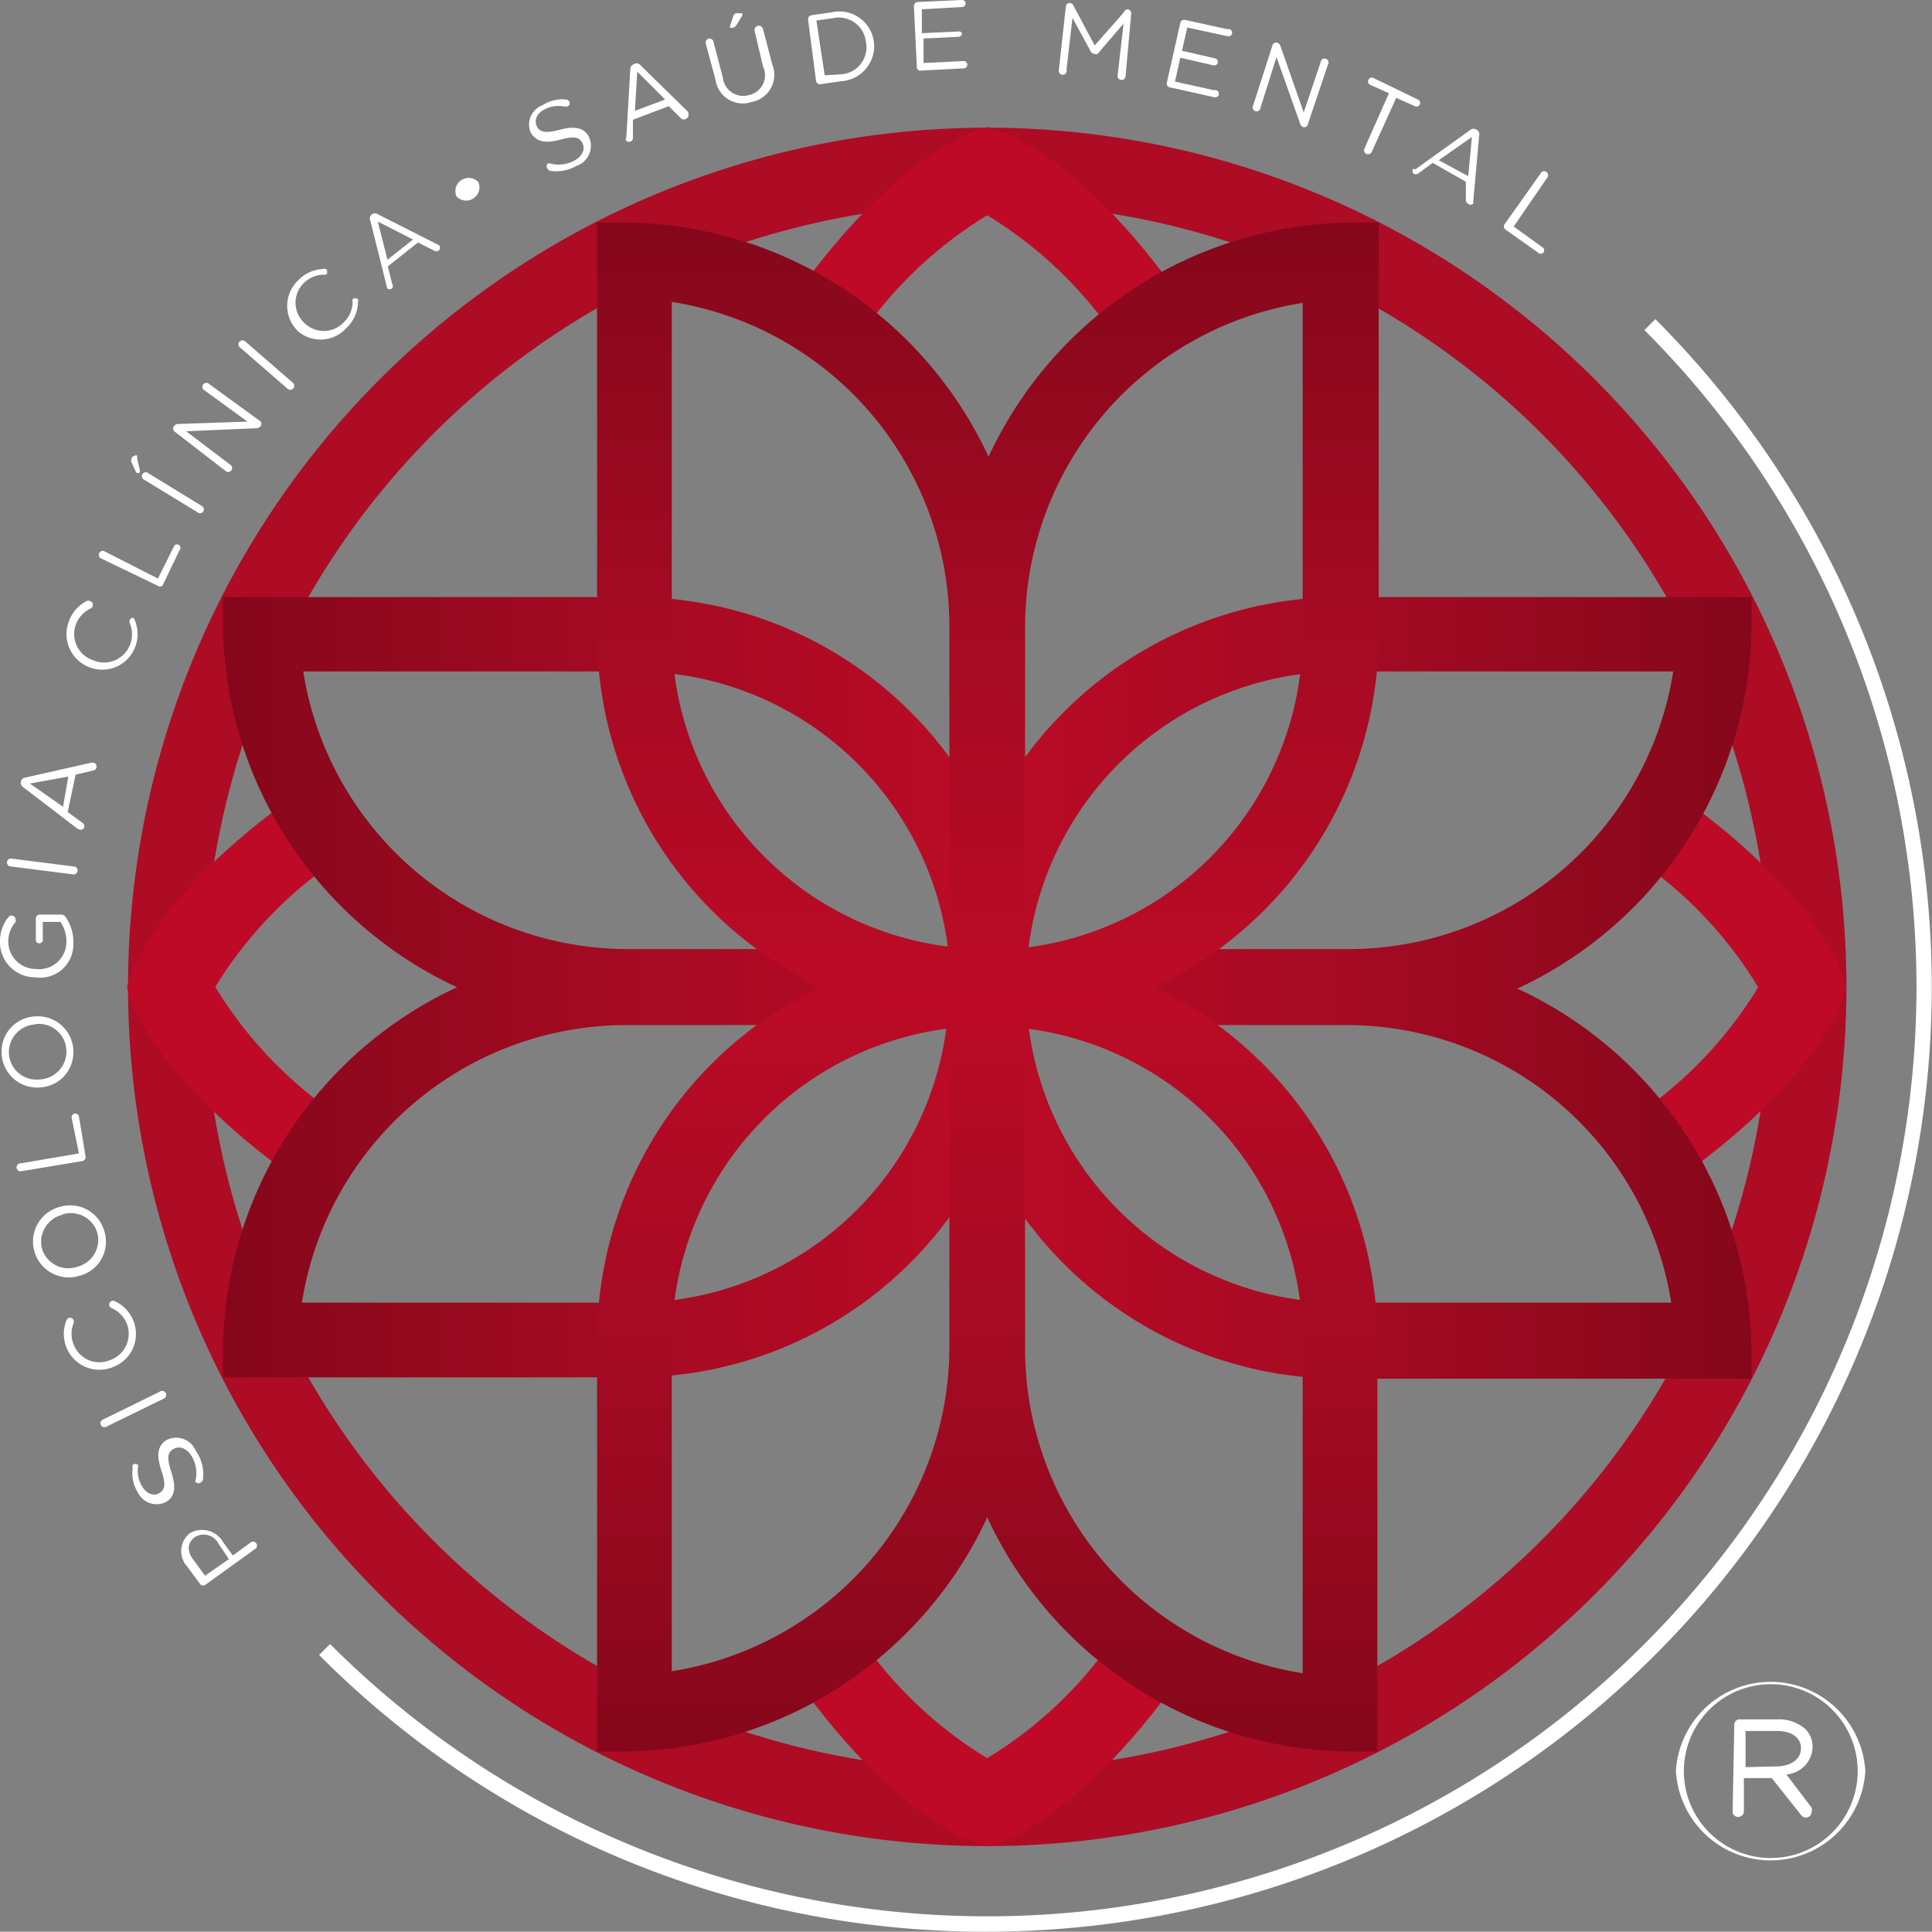 <svg xmlns="http://www.w3.org/2000/svg" xmlns:xlink="http://www.w3.org/1999/xlink" viewBox="0 0 58.24 58.23"><rect x="0" y="0" width="58.24" height="58.23" fill="#808080" stroke="none"/><defs><linearGradient id="linear-gradient" x1="-2684.96" y1="3114.95" x2="-2684.96" y2="3090.77" gradientTransform="translate(-3062.15 -2655.21) rotate(-90)" gradientUnits="userSpaceOnUse"><stop offset="0"></stop><stop offset="1" stop-color="#1a171b" stop-opacity="0"></stop></linearGradient><linearGradient id="linear-gradient-2" x1="-3032.39" y1="-3204.01" x2="-3032.39" y2="-3228.19" gradientTransform="translate(-3197.29 3062.15) rotate(90)" xlink:href="#linear-gradient"></linearGradient><linearGradient id="linear-gradient-3" x1="312.22" y1="-229.67" x2="312.22" y2="-253.85" gradientTransform="translate(-282.46 282.46)" xlink:href="#linear-gradient"></linearGradient><linearGradient id="linear-gradient-4" x1="-6029.58" y1="140.61" x2="-6029.58" y2="116.43" gradientTransform="translate(-5999.82 147.33) rotate(180)" xlink:href="#linear-gradient"></linearGradient></defs><title>Asset 5</title><g style="isolation:isolate"><g id="Layer_2" data-name="Layer 2"><g id="Layer_1-2" data-name="Layer 1"><path d="M49.79,9.15" style="fill:none;stroke:#c6c7c8;stroke-miterlimit:10"></path><path d="M29.76,6.14A23.61,23.61,0,1,1,6.15,29.76,23.64,23.64,0,0,1,29.76,6.14m0-2.29a25.9,25.9,0,1,0,25.9,25.9,25.9,25.9,0,0,0-25.9-25.9Z" style="fill:#be0a26"></path><g style="opacity:0.1;mix-blend-mode:multiply"><path d="M29.76,6.14A23.61,23.61,0,1,1,6.15,29.76,23.64,23.64,0,0,1,29.76,6.14m0-2.29a25.9,25.9,0,1,0,25.9,25.9,25.9,25.9,0,0,0-25.9-25.9Z" style="fill:#1a171b"></path></g><path d="M9,23.91c-4.69,3.3-5.17,5.85-5.17,5.85S4.34,32.3,9,35.6l.74-2.29a12.51,12.51,0,0,1-3.25-3.56A12.51,12.51,0,0,1,9.76,26.2Z" style="fill:#be0a26"></path><path d="M50.49,35.6c4.69-3.3,5.17-5.85,5.17-5.85s-.48-2.55-5.17-5.85l-.74,2.29A12.51,12.51,0,0,1,53,29.76a12.51,12.51,0,0,1-3.25,3.56Z" style="fill:#be0a26"></path><path d="M35.61,9c-3.3-4.69-5.85-5.17-5.85-5.17S27.21,4.33,23.91,9l2.29.74a12.51,12.51,0,0,1,3.56-3.25,12.51,12.51,0,0,1,3.56,3.25Z" style="fill:#be0a26"></path><path d="M23.91,50.49c3.3,4.69,5.85,5.17,5.85,5.17s2.55-.48,5.85-5.17l-2.29-.74A12.51,12.51,0,0,1,29.76,53a12.51,12.51,0,0,1-3.56-3.25Z" style="fill:#be0a26"></path><path d="M28.62,29.76a11.8,11.8,0,0,0,11.8,11.8H52.8V40.8h0a12.18,12.18,0,0,0-7.06-11,12.18,12.18,0,0,0,7.06-11h0V18H40.42A11.8,11.8,0,0,0,28.62,29.76Zm21.77,9.51h-10A9.52,9.52,0,0,1,31,30.9h9.63A9.91,9.91,0,0,1,50.38,39.27ZM40.61,28.61H31a9.52,9.52,0,0,1,9.44-8.37h10A9.91,9.91,0,0,1,40.61,28.61Z" style="fill:#be0a26"></path><g style="opacity:0.3;mix-blend-mode:multiply"><path d="M28.62,29.76a11.8,11.8,0,0,0,11.8,11.8H52.8V40.8h0a12.18,12.18,0,0,0-7.06-11,12.18,12.18,0,0,0,7.06-11h0V18H40.42A11.8,11.8,0,0,0,28.62,29.76Zm21.77,9.51h-10A9.52,9.52,0,0,1,31,30.9h9.63A9.91,9.91,0,0,1,50.38,39.27ZM40.61,28.61H31a9.52,9.52,0,0,1,9.44-8.37h10A9.91,9.91,0,0,1,40.61,28.61Z" style="fill:url(#linear-gradient)"></path></g><path d="M30.9,29.75A11.8,11.8,0,0,0,19.1,18H6.72v.76h0a12.18,12.18,0,0,0,7.06,11,12.18,12.18,0,0,0-7.06,11h0v.76H19.1A11.8,11.8,0,0,0,30.9,29.75ZM9.14,20.24h10a9.52,9.52,0,0,1,9.44,8.37H18.91A9.91,9.91,0,0,1,9.14,20.24ZM18.91,30.9h9.63a9.52,9.52,0,0,1-9.44,8.37h-10A9.91,9.91,0,0,1,18.91,30.9Z" style="fill:#be0a26"></path><g style="opacity:0.3;mix-blend-mode:multiply"><path d="M30.9,29.75A11.8,11.8,0,0,0,19.1,18H6.72v.76h0a12.18,12.18,0,0,0,7.06,11,12.18,12.18,0,0,0-7.06,11h0v.76H19.1A11.8,11.8,0,0,0,30.9,29.75ZM9.14,20.24h10a9.52,9.52,0,0,1,9.44,8.37H18.91A9.91,9.91,0,0,1,9.14,20.24ZM18.91,30.9h9.63a9.52,9.52,0,0,1-9.44,8.37h-10A9.91,9.91,0,0,1,18.91,30.9Z" style="fill:url(#linear-gradient-2)"></path></g><path d="M29.76,28.61A11.8,11.8,0,0,0,18,40.41V52.8h.76a12.18,12.18,0,0,0,11-7.06,12.18,12.18,0,0,0,11,7.06h.76V40.41A11.8,11.8,0,0,0,29.76,28.61ZM20.25,50.38v-10A9.52,9.52,0,0,1,28.62,31v9.63A9.91,9.91,0,0,1,20.25,50.38ZM30.9,40.61V31a9.52,9.52,0,0,1,8.37,9.44v10A9.91,9.91,0,0,1,30.9,40.61Z" style="fill:#be0a26"></path><g style="opacity:0.3;mix-blend-mode:multiply"><path d="M29.76,28.61A11.8,11.8,0,0,0,18,40.41V52.8h.76a12.18,12.18,0,0,0,11-7.06,12.18,12.18,0,0,0,11,7.06h.76V40.41A11.8,11.8,0,0,0,29.76,28.61ZM20.25,50.38v-10A9.52,9.52,0,0,1,28.62,31v9.63A9.91,9.91,0,0,1,20.25,50.38ZM30.9,40.61V31a9.52,9.52,0,0,1,8.37,9.44v10A9.91,9.91,0,0,1,30.9,40.61Z" style="fill:url(#linear-gradient-3)"></path></g><path d="M29.76,30.9a11.8,11.8,0,0,0,11.8-11.8V6.71h-.76a12.18,12.18,0,0,0-11,7.06,12.18,12.18,0,0,0-11-7.06H18V19.1A11.8,11.8,0,0,0,29.76,30.9ZM39.27,9.13v10a9.52,9.52,0,0,1-8.37,9.44V18.91A9.91,9.91,0,0,1,39.27,9.13ZM28.62,18.91v9.63a9.52,9.52,0,0,1-8.37-9.44v-10A9.91,9.91,0,0,1,28.62,18.91Z" style="fill:#be0a26"></path><g style="opacity:0.3;mix-blend-mode:multiply"><path d="M29.76,30.9a11.8,11.8,0,0,0,11.8-11.8V6.71h-.76a12.18,12.18,0,0,0-11,7.06,12.18,12.18,0,0,0-11-7.06H18V19.1A11.8,11.8,0,0,0,29.76,30.9ZM39.27,9.13v10a9.52,9.52,0,0,1-8.37,9.44V18.91A9.91,9.91,0,0,1,39.27,9.13ZM28.62,18.91v9.63a9.52,9.52,0,0,1-8.37-9.44v-10A9.91,9.91,0,0,1,28.62,18.91Z" style="fill:url(#linear-gradient-4)"></path></g><path d="M6.21,47.76a.12.12,0,0,1-.17,0l-.4-.54a.69.69,0,0,1,.08-1h0a.73.73,0,0,1,1,.26l.3.41.52-.38a.12.12,0,1,1,.14.19Zm.38-1.22a.5.5,0,0,0-.72-.2h0c-.24.18-.24.45,0,.73l.31.43L6.9,47Z" style="fill:#fff"></path><path d="M6.12,44.59a.11.11,0,0,1-.06.09.12.12,0,0,1-.16,0,.1.1,0,0,1,0-.08,1,1,0,0,0-.12-.7c-.15-.24-.37-.33-.55-.22h0c-.17.1-.21.25-.07.68s.14.75-.16.92H5a.63.63,0,0,1-.85-.3A1.08,1.08,0,0,1,4,44.25.12.12,0,0,1,4,44.16a.12.12,0,0,1,.16,0,.11.11,0,0,1,0,.07.89.89,0,0,0,.12.57c.14.24.36.31.52.21h0c.17-.1.21-.25.06-.7s-.11-.73.16-.9h0a.64.64,0,0,1,.88.32A1.24,1.24,0,0,1,6.12,44.59Z" style="fill:#fff"></path><path d="M3.22,43a.12.12,0,1,1-.11-.21l1.71-.84A.12.12,0,0,1,5,42a.12.12,0,0,1-.06.16Z" style="fill:#fff"></path><path d="M3.43,41.2h0A1.07,1.07,0,0,1,2,40.61a1.09,1.09,0,0,1,0-.8.13.13,0,0,1,.07-.08.12.12,0,0,1,.15.07.14.14,0,0,1,0,.08.87.87,0,0,0,0,.65A.83.83,0,0,0,3.32,41h0a.84.84,0,0,0,.51-1.08.87.87,0,0,0-.47-.49.11.11,0,0,1-.06-.06.12.12,0,0,1,.06-.15.11.11,0,0,1,.09,0,1.09,1.09,0,0,1,.58.62A1.06,1.06,0,0,1,3.43,41.2Z" style="fill:#fff"></path><path d="M2.39,38.46h0a1.08,1.08,0,1,1-.58-2.08h0a1.07,1.07,0,0,1,1.34.75A1.06,1.06,0,0,1,2.39,38.46Zm-.51-1.84h0a.84.84,0,0,0-.62,1,.83.83,0,0,0,1.06.57h0a.84.84,0,0,0,.62-1A.83.83,0,0,0,1.88,36.61Z" style="fill:#fff"></path><path d="M.62,35.31a.12.12,0,1,1,0-.24l1.76-.3L2.16,33.7a.11.11,0,0,1,.09-.13.11.11,0,0,1,.13.09l.2,1.2a.12.12,0,0,1-.1.14Z" style="fill:#fff"></path><path d="M1.21,32.78h0a1.07,1.07,0,0,1-1.16-1,1.06,1.06,0,0,1,1-1.14h0a1.07,1.07,0,0,1,1.16,1A1.06,1.06,0,0,1,1.21,32.78Zm-.13-1.9h0a.84.84,0,0,0-.81.89.83.83,0,0,0,.92.77h0A.84.84,0,0,0,2,31.64.83.83,0,0,0,1.08,30.87Z" style="fill:#fff"></path><path d="M1.05,29.46H1a1.06,1.06,0,0,1-1-1.11,1.13,1.13,0,0,1,.26-.71.12.12,0,0,1,.21.08.13.13,0,0,1,0,.07.9.9,0,0,0-.22.58.83.83,0,0,0,.83.84h0a.82.82,0,0,0,.92-.8,1,1,0,0,0-.18-.62l-.53,0,0,.57a.11.11,0,0,1-.21,0l0-.68a.12.12,0,0,1,.13-.11l.64,0a.17.17,0,0,1,.14.09,1.29,1.29,0,0,1,.22.78A1,1,0,0,1,1.05,29.46Z" style="fill:#fff"></path><path d="M.33,26.12a.12.12,0,1,1,0-.24l1.89.24a.12.12,0,1,1,0,.24Z" style="fill:#fff"></path><path d="M2.36,25,.7,23.73a.16.16,0,0,1-.07-.17h0a.15.15,0,0,1,.13-.12l2-.45h.06a.12.12,0,0,1,.09.14.13.13,0,0,1-.11.1l-.52.12-.24,1.13.44.32a.12.12,0,0,1,.06.13.11.11,0,0,1-.13.08Zm-.3-1.59L.9,23.62l1,.7Z" style="fill:#fff"></path><path d="M2.71,20.12h0a1.07,1.07,0,0,1-.63-1.4,1.1,1.1,0,0,1,.53-.6.13.13,0,0,1,.11,0,.12.12,0,0,1,.07.16.14.14,0,0,1-.05.06.86.86,0,0,0-.45.48.83.83,0,0,0,.51,1.08h0a.84.84,0,0,0,1.11-.44.87.87,0,0,0,0-.68.11.11,0,0,1,0-.08A.12.12,0,0,1,4,18.62a.11.11,0,0,1,.06.07,1.08,1.08,0,0,1,0,.85A1.06,1.06,0,0,1,2.71,20.12Z" style="fill:#fff"></path><path d="M3.06,16.84a.12.12,0,1,1,.11-.21l1.59.81.5-1a.11.11,0,0,1,.15,0,.11.11,0,0,1,0,.15L4.9,17.65a.12.12,0,0,1-.16,0Z" style="fill:#fff"></path><path d="M4.11,14.25l0,0-.14-.3a.13.13,0,0,1,0-.13c0-.06.13-.11.16-.09a.11.11,0,0,1,0,.07l.07.31a.17.17,0,0,1,0,.15S4.13,14.26,4.11,14.25Zm.25.22a.12.12,0,1,1,.12-.2l1.63,1a.12.12,0,0,1,0,.17.12.12,0,0,1-.16,0Z" style="fill:#fff"></path><path d="M5.25,13a.12.12,0,0,1,0-.16l0,0a.15.15,0,0,1,.13-.06l2.08-.07-1.29-.94a.12.12,0,1,1,.14-.19l1.54,1.12a.11.11,0,0,1,0,.15h0a.16.16,0,0,1-.13.06L5.61,13l1.32,1a.12.12,0,1,1-.14.19Z" style="fill:#fff"></path><path d="M7.23,10.47a.12.12,0,1,1,.16-.18l1.44,1.25a.12.12,0,1,1-.16.18Z" style="fill:#fff"></path><path d="M9,10H9A1.06,1.06,0,0,1,9,8.44a1.09,1.09,0,0,1,.73-.33.13.13,0,0,1,.1,0,.12.12,0,0,1,0,.17.14.14,0,0,1-.07,0,.87.87,0,0,0-.6.25.83.83,0,0,0,0,1.19h0a.83.83,0,0,0,1.2,0,.86.86,0,0,0,.27-.62.11.11,0,0,1,0-.08.12.12,0,0,1,.16,0,.11.11,0,0,1,0,.09,1.08,1.08,0,0,1-.34.77A1.05,1.05,0,0,1,9,10Z" style="fill:#fff"></path><path d="M11.66,8.64l-.5-2a.15.15,0,0,1,.05-.18h0a.15.15,0,0,1,.18,0l1.84.93,0,0a.11.11,0,0,1,0,.16.13.13,0,0,1-.15,0l-.48-.24-.91.72.13.52a.12.12,0,0,1,0,.14.11.11,0,0,1-.15,0A.13.13,0,0,1,11.66,8.64Zm.79-1.42-1.06-.54.29,1.15Z" style="fill:#fff"></path><path d="M13.76,5.92h0a.4.4,0,0,1,.66-.43h0a.4.4,0,0,1-.66.43Z" style="fill:#fff"></path><path d="M16.59,5.15a.11.11,0,0,1-.08-.06.12.12,0,0,1,0-.16.11.11,0,0,1,.08,0,1,1,0,0,0,.71-.08c.25-.13.35-.35.26-.53h0c-.09-.18-.23-.23-.67-.11S16.17,4.28,16,4h0a.62.62,0,0,1,.36-.83A1.08,1.08,0,0,1,17.07,3a.12.12,0,0,1,.09.06.11.11,0,0,1-.05.15H17a.89.89,0,0,0-.57.08c-.25.12-.33.34-.25.51h0c.09.18.24.23.7.11s.74-.06.88.23h0a.64.64,0,0,1-.38.86A1.24,1.24,0,0,1,16.59,5.15Z" style="fill:#fff"></path><path d="M18.88,4.15,19,2.09a.16.16,0,0,1,.1-.15h0a.15.15,0,0,1,.18,0l1.47,1.44,0,.05a.12.12,0,0,1-.07.15.13.13,0,0,1-.14,0l-.38-.38-1.08.41,0,.54a.12.12,0,0,1-.08.12.11.11,0,0,1-.14-.06A.15.15,0,0,1,18.88,4.15ZM20.05,3l-.84-.84-.07,1.18Z" style="fill:#fff"></path><path d="M21.57,2.41l-.29-1.08a.12.12,0,1,1,.23-.06l.28,1.07a.62.62,0,0,0,.81.52A.61.61,0,0,0,23,2L22.75.94A.12.12,0,1,1,23,.87l.28,1.07a.83.83,0,0,1-.61,1.13A.83.83,0,0,1,21.57,2.41ZM22,.81a.08.08,0,0,1,0,0l.1-.31a.13.13,0,0,1,.09-.1c.07,0,.17,0,.18,0a.11.11,0,0,1,0,.08l-.16.26A.17.17,0,0,1,22,.83S22,.83,22,.81Z" style="fill:#fff"></path><path d="M24.36.6a.12.12,0,0,1,.1-.14l.61-.09a1.05,1.05,0,0,1,1.27.87h0a1.06,1.06,0,0,1-1,1.21l-.61.09a.12.12,0,0,1-.13-.1Zm1,1.64a.82.82,0,0,0,.74-1h0a.82.82,0,0,0-1-.69l-.49.07.25,1.65Z" style="fill:#fff"></path><path d="M27.64,2.06,27.55.19a.12.12,0,0,1,.11-.13L29,0a.11.11,0,0,1,.11.1.11.11,0,0,1-.1.11L27.79.28l0,.72L28.88.95A.11.11,0,0,1,29,1a.11.11,0,0,1-.1.11l-1.06.05,0,.74,1.21-.06a.11.11,0,0,1,0,.22l-1.33.07A.12.12,0,0,1,27.64,2.06Z" style="fill:#fff"></path><path d="M32.13.19a.12.12,0,0,1,.13-.1h0a.13.13,0,0,1,.1.08L33,1.37l.88-1A.13.13,0,0,1,34,.28h0a.12.12,0,0,1,.1.13L33.93,2.3a.12.12,0,0,1-.13.11.12.12,0,0,1-.11-.13L33.87.71l-.78.91a.12.12,0,0,1-.11,0,.12.12,0,0,1-.1-.07L32.33.54,32.15,2.1a.12.12,0,1,1-.23,0Z" style="fill:#fff"></path><path d="M35.17,2.51,35.58.69a.12.12,0,0,1,.14-.09L37,.88a.11.11,0,1,1,0,.21L35.79.83l-.16.7,1,.23a.11.11,0,0,1,.08.13.11.11,0,0,1-.13.08l-1-.23-.16.72,1.18.26a.11.11,0,1,1,0,.21l-1.3-.29A.12.12,0,0,1,35.17,2.51Z" style="fill:#fff"></path><path d="M38.36,1.36a.12.12,0,0,1,.15-.07h0a.15.15,0,0,1,.09.1l.7,2,.51-1.51a.12.12,0,1,1,.22.07l-.61,1.81a.11.11,0,0,1-.14.07h0a.17.17,0,0,1-.09-.11l-.71-2L38,3.24a.12.12,0,1,1-.22-.07Z" style="fill:#fff"></path><path d="M41.87,2.81l-.56-.25a.11.11,0,0,1-.06-.15.11.11,0,0,1,.15-.06L42.74,3a.11.11,0,0,1,.06.15.11.11,0,0,1-.15.05l-.56-.25-.74,1.63a.12.12,0,0,1-.22-.1Z" style="fill:#fff"></path><path d="M42.66,5.11l1.67-1.2a.16.16,0,0,1,.18,0h0a.15.15,0,0,1,.08.17l-.18,2a.17.17,0,0,1,0,.06.12.12,0,0,1-.16,0,.13.13,0,0,1-.06-.13l0-.53-1-.57-.44.32a.12.12,0,0,1-.14,0,.11.11,0,0,1,0-.15Zm1.6.2.11-1.18-1,.7Z" style="fill:#fff"></path><path d="M46.44,5.23a.12.12,0,1,1,.19.14l-1,1.46.89.64a.11.11,0,0,1,0,.15.11.11,0,0,1-.15,0l-1-.71a.12.12,0,0,1,0-.17Z" style="fill:#fff"></path><path d="M29.76,58.23A28.29,28.29,0,0,1,9.62,49.89l.33-.33A28,28,0,1,0,49.57,9.95l.33-.33A28.48,28.48,0,0,1,29.76,58.23Z" style="fill:#fff"></path><path d="M50.52,53.39v0a2.86,2.86,0,0,1,5.71,0v0a2.86,2.86,0,0,1-5.71,0Zm5.48,0v0a2.62,2.62,0,1,0-5.24,0v0a2.62,2.62,0,1,0,5.24,0ZM52.28,52a.16.16,0,0,1,.17-.17h1.13a1.2,1.2,0,0,1,.84.29.75.75,0,0,1,.22.54v0a.85.85,0,0,1-.79.83l.76,1a.19.19,0,0,1,0,.13.17.17,0,0,1-.17.17.18.18,0,0,1-.15-.08l-.88-1.11h-.84v1a.17.17,0,0,1-.17.17.16.16,0,0,1-.17-.17Zm1.24,1.25c.43,0,.77-.19.77-.55v0c0-.32-.28-.52-.73-.52h-.94v1.09Z" style="fill:#fff"></path></g></g></g></svg>